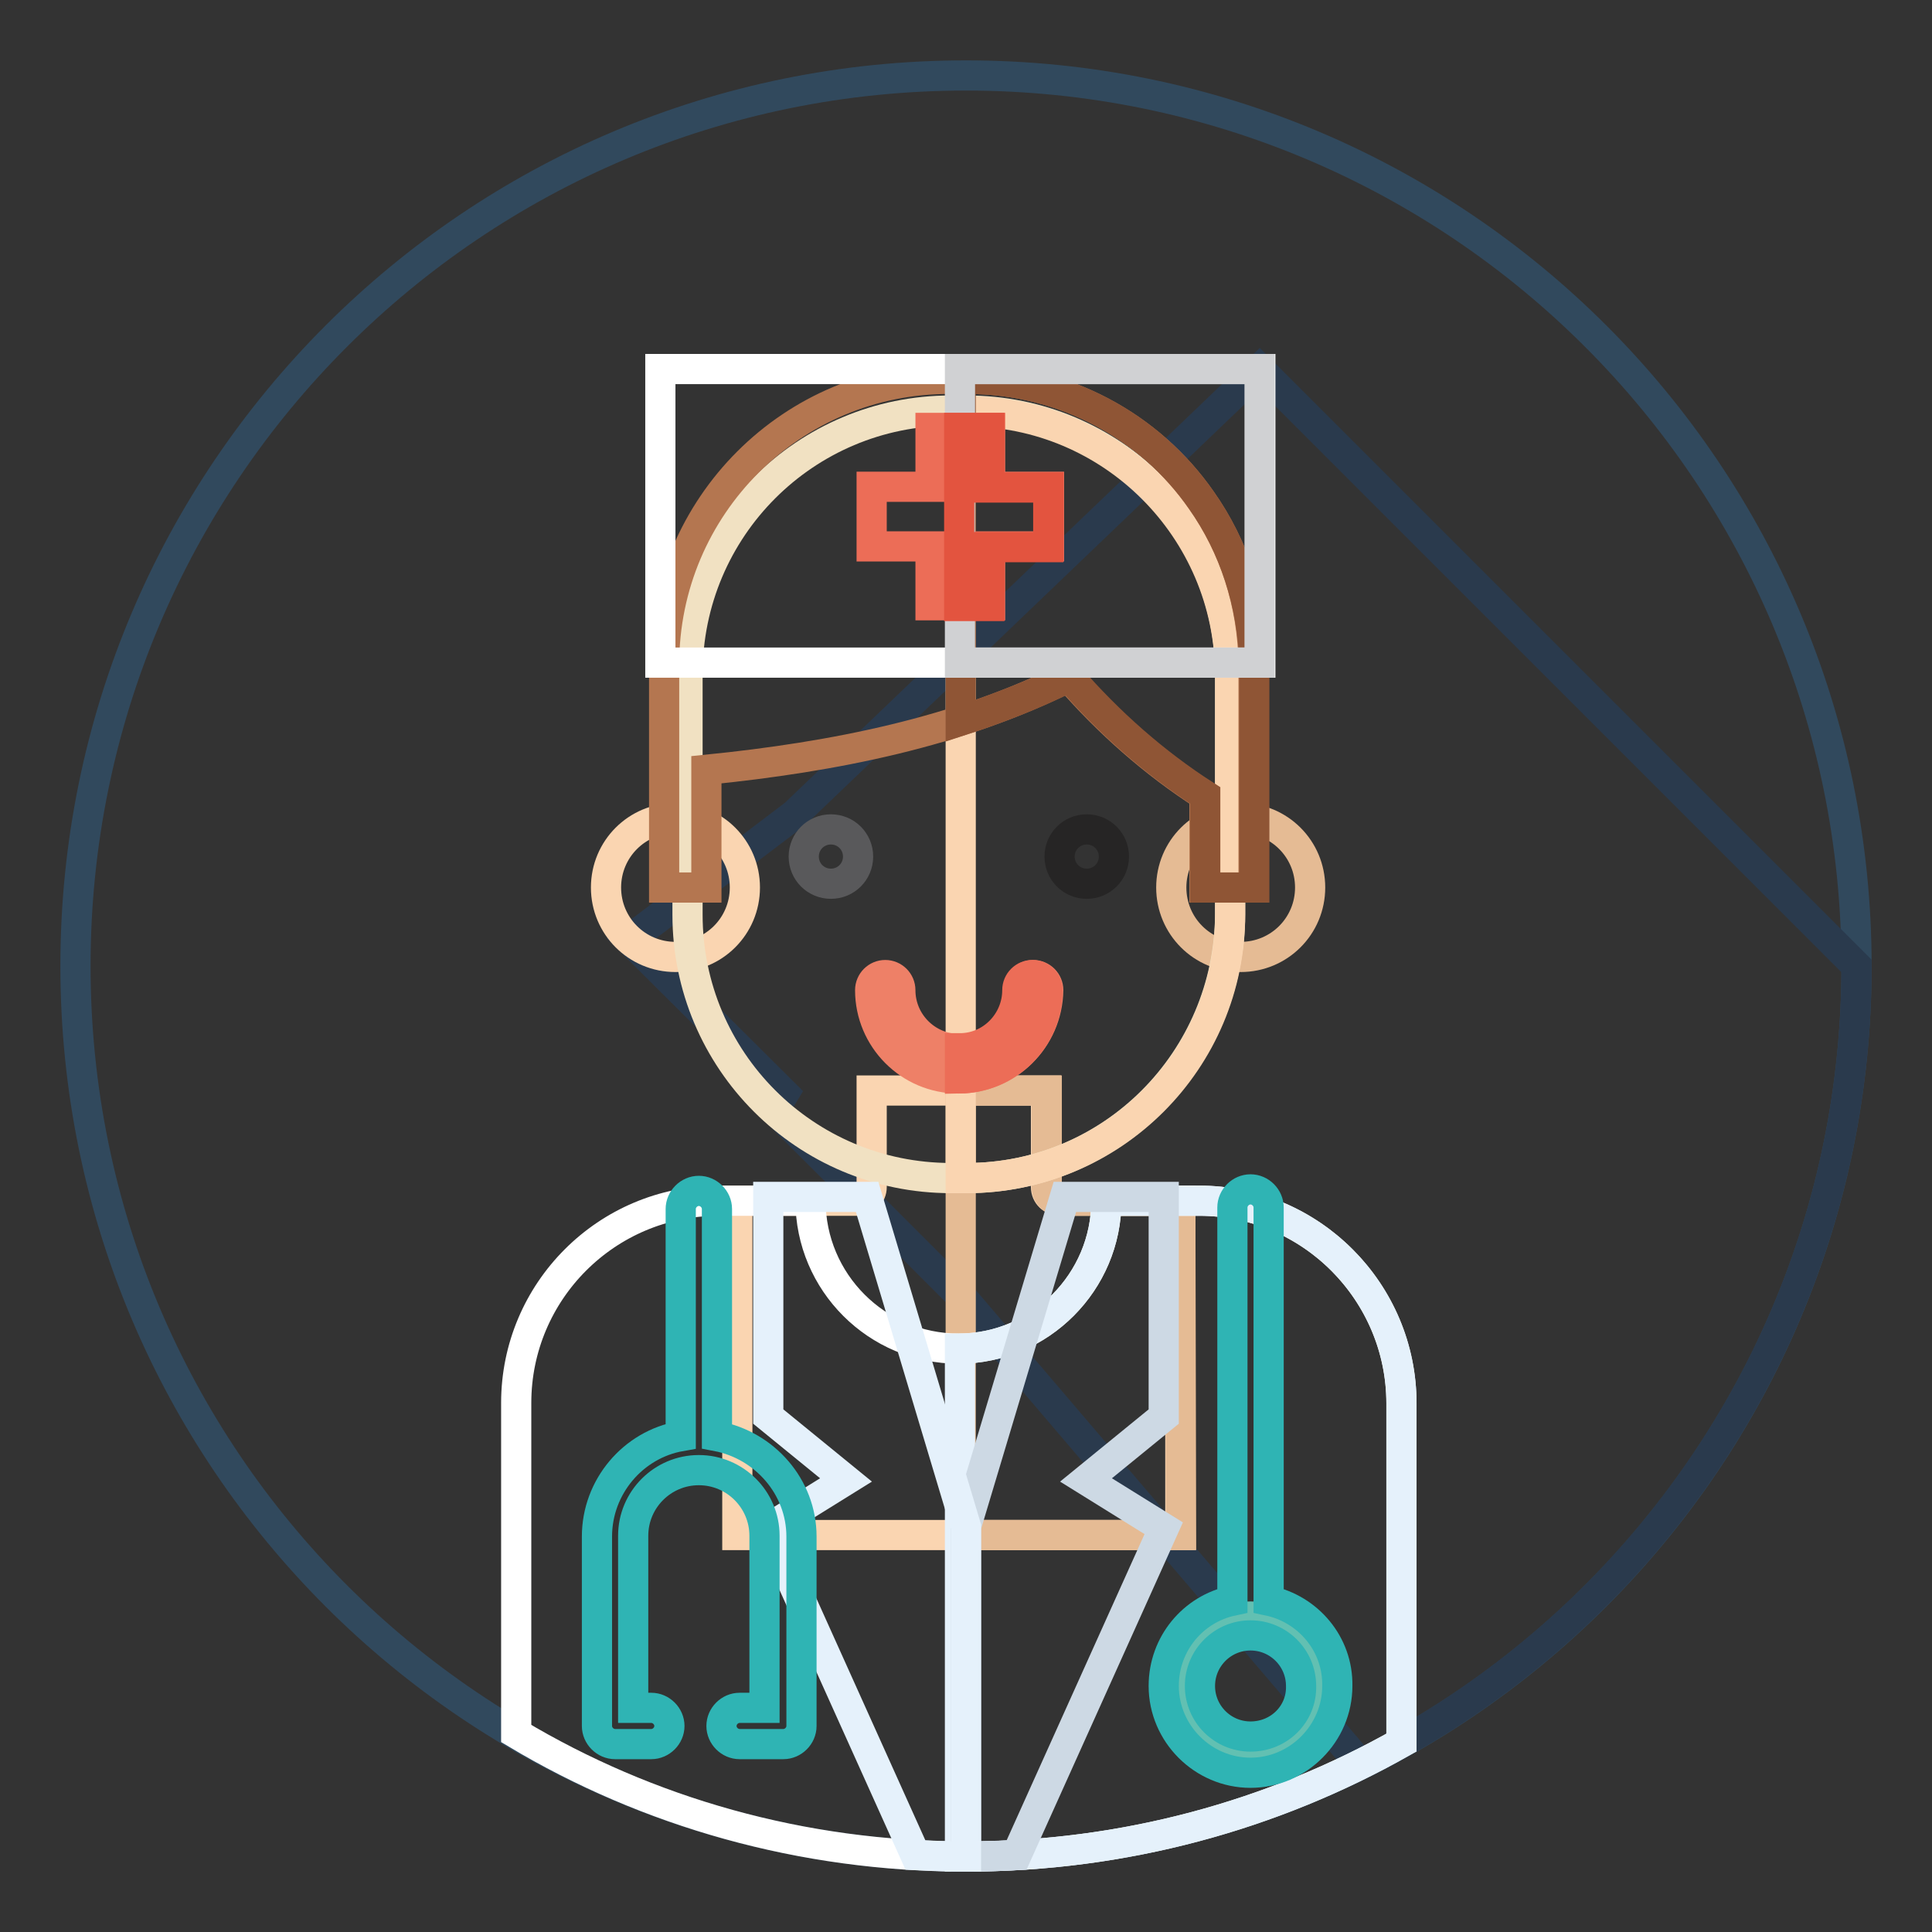 <?xml version="1.0" encoding="utf-8"?>
<!-- Svg Vector Icons : http://www.onlinewebfonts.com/icon -->
<!DOCTYPE svg PUBLIC "-//W3C//DTD SVG 1.1//EN" "http://www.w3.org/Graphics/SVG/1.1/DTD/svg11.dtd">
<svg version="1.1" xmlns="http://www.w3.org/2000/svg" xmlns:xlink="http://www.w3.org/1999/xlink" x="0px" y="0px" viewBox="0 0 256 256" enable-background="new 0 0 256 256" xml:space="preserve">
<rect x="0" y="0" width="256" height="256" fill="#333333" stroke="none"/>
<g> <path stroke-width="4" fill-opacity="0" stroke="#31495d"  d="M10,128c0,65.2,52.8,118,118,118c65.2,0,118-52.8,118-118c0-65.2-52.8-118-118-118C62.8,10,10,62.8,10,128 L10,128z"/> <path stroke-width="4" fill-opacity="0" stroke="#2a3a4d"  d="M246,128l-79.1-79.1l-61.6,59l-21.9,16.6L105,146l-5-1.6l27.4,27.4l52.9,62C219.2,214.5,246,174.4,246,128z "/> <path stroke-width="4" fill-opacity="0" stroke="#fad5b1"  d="M138.6,157.3v-12.8h-23.1v12.8c0,1-0.8,1.8-1.8,1.8H97.7v44.3h58.7v-44.3h-15.9 C139.4,159.1,138.6,158.3,138.6,157.3z"/> <path stroke-width="4" fill-opacity="0" stroke="#e5bb94"  d="M156.4,159.1h-15.9c-1,0-1.8-0.8-1.8-1.8v-12.8h-11.4v58.9h29.2L156.4,159.1z"/> <path stroke-width="4" fill-opacity="0" stroke="#fad5b1"  d="M80.3,117.6c0,5.1,4.1,9.2,9.2,9.2c5.1,0,9.2-4.1,9.2-9.2c0,0,0,0,0,0c0-5.1-4.1-9.2-9.2-9.2 S80.3,112.5,80.3,117.6z"/> <path stroke-width="4" fill-opacity="0" stroke="#e5bb94"  d="M155.2,117.6c0,5.1,4.1,9.2,9.2,9.2s9.2-4.1,9.2-9.2c0-5.1-4.1-9.2-9.2-9.2S155.2,112.5,155.2,117.6z"/> <path stroke-width="4" fill-opacity="0" stroke="#f1e1c2"  d="M128.1,156.1H126c-19.3,0-34.9-15.6-34.9-34.9V89.3c0-19.3,15.6-34.9,34.9-34.9h2.1 c19.3,0,34.9,15.6,34.9,34.9v31.8C162.9,140.5,147.3,156.1,128.1,156.1z"/> <path stroke-width="4" fill-opacity="0" stroke="#fad5b1"  d="M128.1,54.5h-0.8v101.6h0.8c19.3,0,34.9-15.6,34.9-34.9V89.3C162.9,70.1,147.3,54.5,128.1,54.5z"/> <path stroke-width="4" fill-opacity="0" stroke="#b47650"  d="M159.2,66.3c-6.8-9.8-18.2-16.1-31-16.1h-2.3C105,50.1,88,67.1,88,88v29.6h5.6v-15.6 c16.9-1.7,33.5-5,48-12.3c5.2,6,11.3,11.4,18,15.7v12.2h6.5V88C166,79.9,163.5,72.4,159.2,66.3L159.2,66.3z"/> <path stroke-width="4" fill-opacity="0" stroke="#8f5535"  d="M159.2,66.3c-6.8-9.8-18.2-16.1-31-16.1h-0.9v45.3c4.9-1.6,9.8-3.5,14.4-5.8c5.2,6,11.3,11.4,18,15.7v12.2 h6.5V88C166,79.9,163.5,72.4,159.2,66.3L159.2,66.3z"/> <path stroke-width="4" fill-opacity="0" stroke="#59595b"  d="M106.5,113.5c0,2,1.6,3.6,3.6,3.6c2,0,3.6-1.6,3.6-3.6c0-2-1.6-3.6-3.6-3.6 C108.1,109.9,106.5,111.5,106.5,113.5z"/> <path stroke-width="4" fill-opacity="0" stroke="#262525"  d="M140.4,113.5c0,2,1.6,3.6,3.6,3.6c2,0,3.6-1.6,3.6-3.6c0-2-1.6-3.6-3.6-3.6 C142,109.9,140.4,111.5,140.4,113.5z"/> <path stroke-width="4" fill-opacity="0" stroke="#ee8067"  d="M127,142.9c-6.5,0-11.7-5.3-11.7-11.7c0-1.1,0.9-2,2-2c1.1,0,2,0.9,2,2c0,4.3,3.5,7.8,7.8,7.8 c4.3,0,7.8-3.5,7.8-7.8c0-1.1,0.9-2,2-2c1.1,0,2,0.9,2,2C138.8,137.7,133.5,142.9,127,142.9z"/> <path stroke-width="4" fill-opacity="0" stroke="#ec6d57"  d="M138.8,131.2c0-1.1-0.9-2-2-2s-2,0.9-2,2c0,4.2-3.4,7.7-7.6,7.7v4C133.6,142.8,138.8,137.6,138.8,131.2z"/> <path stroke-width="4" fill-opacity="0" stroke="#ffffff"  d="M158.9,159.1h-12.3c0,10.8-8.8,19.6-19.6,19.6c-10.8,0-19.6-8.8-19.6-19.6H95.2c-14.8,0-26.8,12-26.8,26.8 v43.8C85.8,240.1,106.2,246,128,246c21,0,40.7-5.5,57.7-15.1V186C185.7,171.2,173.7,159.1,158.9,159.1z"/> <path stroke-width="4" fill-opacity="0" stroke="#e5f1fb"  d="M158.9,159.1h-12.3c0,10.7-8.7,19.5-19.4,19.6V246c0.3,0,0.5,0,0.8,0c21,0,40.7-5.5,57.7-15.1v-45 C185.7,171.2,173.7,159.1,158.9,159.1z"/> <path stroke-width="4" fill-opacity="0" stroke="#cdd9e4"  d="M128,202.3V246c2.2,0,4.5-0.1,6.7-0.2l19.5-43.3l-10.3-6.4l10.3-8.4v-29.1h-13.1L128,202.3z"/> <path stroke-width="4" fill-opacity="0" stroke="#e5f1fb"  d="M114.9,158.6h-13.1v29.1l10.3,8.4l-10.3,6.4l19.5,43.3c2.2,0.1,4.4,0.2,6.7,0.2v-43.7L114.9,158.6z"/> <path stroke-width="4" fill-opacity="0" stroke="#ffffff"  d="M87.5,48.9h79.5v38.9H87.5V48.9z"/> <path stroke-width="4" fill-opacity="0" stroke="#d0d1d3"  d="M127.2,48.9h39.7v38.9h-39.7V48.9z"/> <path stroke-width="4" fill-opacity="0" stroke="#ec6d57"  d="M139,64.5h-7.8v-7.8h-7.9v7.8h-7.8v7.9h7.8v7.8h7.9v-7.8h7.8V64.5z"/> <path stroke-width="4" fill-opacity="0" stroke="#e3543f"  d="M131.1,64.5v-7.8h-4v23.6h4v-7.8h7.8v-7.9H131.1z"/> <path stroke-width="4" fill-opacity="0" stroke="#62c0b2"  d="M156.6,223.3c0,5,4.1,9.1,9.1,9.1s9.1-4.1,9.1-9.1s-4.1-9.1-9.1-9.1S156.6,218.3,156.6,223.3z"/> <path stroke-width="4" fill-opacity="0" stroke="#2fb4b4"  d="M168.1,212.1V160c0-1.3-1.1-2.4-2.4-2.4s-2.4,1.1-2.4,2.4v52.1c-5.2,1.1-9.1,5.7-9.1,11.3 c0,6.3,5.2,11.5,11.5,11.5c6.3,0,11.5-5.2,11.5-11.5C177.3,217.8,173.3,213.2,168.1,212.1z M165.7,230.1c-3.7,0-6.7-3-6.7-6.7 c0-3.7,3-6.7,6.7-6.7s6.7,3,6.7,6.7C172.5,227.1,169.5,230.1,165.7,230.1z M95,190.3v-30.1c0-1.3-1.1-2.4-2.4-2.4s-2.4,1.1-2.4,2.4 v30.1c-6.3,1.1-11.1,6.7-11.1,13.3v25.1c0,1.3,1.1,2.4,2.4,2.4h4.8c1.3,0,2.4-1.1,2.4-2.4s-1.1-2.4-2.4-2.4h-2.4v-22.8 c0-4.8,3.9-8.7,8.7-8.7s8.7,3.9,8.7,8.7v22.8H98c-1.3,0-2.4,1.1-2.4,2.4s1.1,2.4,2.4,2.4h5.8c1.3,0,2.4-1.1,2.4-2.4v-25.1 C106.2,197,101.3,191.5,95,190.3z"/></g>
</svg>
